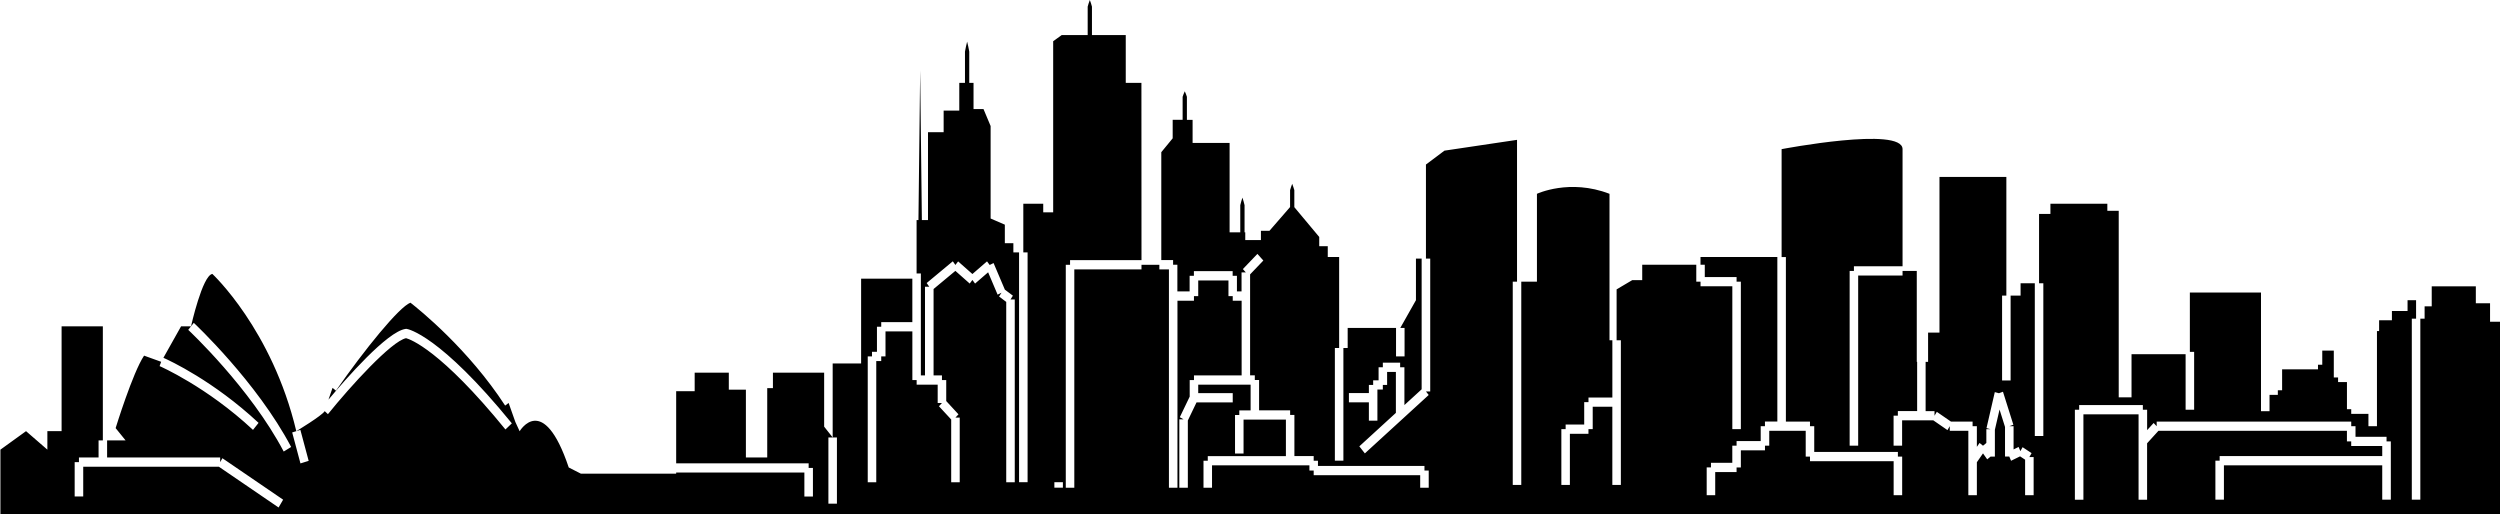 <?xml version="1.0" encoding="UTF-8"?>
<svg id="Layer_2" data-name="Layer 2" xmlns="http://www.w3.org/2000/svg" viewBox="0 0 1022.98 210.51">
  <g id="Layer_1-2" data-name="Layer 1">
    <path d="M1018.91,131.67v-7.57h-5.82v-6.94h-18.05v8.2h-2.91v5.05h-1.75v74.06h-3.49v-74.06h1.75v-7.57h-3.49v4.41h-6.4v3.79h-5.24v4.42h-.88v38.94h-3.49v-5.06h-7.04v-1.89h-1.75v-11.1h-3.63v-1.89h-1.75v-11h-4.72v5.78h-1.75v1.9h-14.68v8.54h-1.75v1.89h-3.4v6.7h-3.49v-48.57h-29.11v24.28h1.75v23.67h-3.49v-22.72h-22.13v17.66h-5.24v-76.32h-4.66v-2.9h-23.29v4.16h-4.65v28.38h1.75v62.49h-3.49v-62.49h-5.82v5.05h-4.08v34.73h-3.49v-34.73h1.75v-48.57h-27.37v63.7h-4.66v11.99h-1.01v20.14h3.64v1.89l.94-1.59,5.8,4h8.84v1.89h1.75v8.44l1.11-1.6,1.4,1.14,1.37-1.12v-5.63h1.75l-1.69-.46,3.4-14.73,1.69.46,1.65-.61,4.25,13.5-1.65.61h1.74v9.49l2.06-1.01.72,1.72.91-1.62,3.68,2.43-.91,1.62h1.75v15.6h-3.49v-14.54l-2.06-1.36-3.69,1.81-.72-1.73h-1.75v-12.11l-2.24-7.13-1.91,8.28v10.97h-1.75l-1.39,1.14-1.72-2.45-2.51,3.63v13.49h-3.49v-26.35h-7.6v-1.89l-.94,1.6-5.8-4h-12.76v10.38h-3.49v-12.28h1.75v-1.89h7.89v-20.14h-.15v-37.21h-5.82v1.89h-18.16v69.63h-3.49v-71.52h1.75v-1.89h19.9v-47.94c0-9.46-49.49,0-49.49,0v44.15h1.75v67.33h9.86v1.89h1.74v10.54h34.23v1.89h1.75v15.81h-3.49v-13.92h-34.23v-1.89h-1.75v-10.54h-14.92v6.09h-1.75v1.89h-9.87v7.01h-1.75v1.89h-8.74v9.46h-3.49v-11.36h1.75v-1.89h8.73v-7.01h1.75v-1.89h9.87v-6.09h1.74v-1.89h5.07v-67.33h-31.44v3.15h1.75v5.05h13.01v1.89h1.75v60.35h-3.49v-58.46h-13.01v-1.89h-1.74v-6.94h-22.12v6.31h-4.08l-6.4,3.78v20.82h1.74v59.2h-3.49v-31.98h-8.03v9.16h-1.74v1.9h-7.6v20.92h-3.49v-22.82h1.75v-1.89h7.6v-9.16h1.75v-1.89h9.77v-23.44h-1.17v-59.92c-16.3-6.31-29.69,0-29.69,0v35.95h-6.41v83.17h-3.49v-83.17h1.75v-58.03l-29.7,4.42-7.57,5.68v38.48h1.75v54.37h-1.75l1.13,1.45-26.13,23.9-2.26-2.89,14.96-13.69v-16.76h-3.59v5.32h-1.75v1.9h-2.22v12.73h-3.49v-7.51h-8.17v-3.79h8.17v-3.33h1.75v-1.89h2.22v-5.33h1.74v-1.89h7.08v1.89h1.75v15.46l7.05-6.45v-53.49h-2.33v17.03l-6.41,11.35h1.75v11.66h-3.49v-11.66h-19.79v8.2h-1.75v46.12h-3.49v-46.12h1.75v-37.22h-4.66v-4.42h-3.49v-3.78l-10.19-12.2v-6.96c-.27-.87-.53-1.73-.87-2.6-.35.87-.61,1.73-.87,2.6v6.92l-8.44,9.72h-3.49v3.78h-6.41v-3.15h-.29v-11.12c-.25-1.02-.51-2.05-.87-3.08-.37,1.02-.62,2.05-.88,3.08v3.08s0,6.15,0,6.15v1.89h-4.37v-36.58h-15.14v-9.46h-2.33v-9.43c-.25-.75-.51-1.5-.87-2.25-.37.75-.62,1.5-.88,2.25v2.25s0,4.49,0,4.49v2.68h-4.07v7.57l-4.66,5.68v44.15h4.83v1.89h1.75v10.93h5.01v-6.4h1.75v-1.89h15.86v1.89h1.75v6.4h1.89v-7.78h1.75l-1.21-1.36,5.95-6.22,2.43,2.72-5.42,5.67v41.31h1.93v1.9h1.75v12.41h12.7v1.9h1.75v16.83h7.89v1.89h1.75v2.13h43.58v1.9h1.74v7.02h-3.49v-5.13h-43.58v-1.89h-1.75v-2.13h-39.85v9.16h-3.49v-11.05h1.75v-1.89h31.97v-14.94h-17.33v13.89h-3.49v-15.77h1.75v-1.9h4.63v-10.52h-21.44v3.46h14.12v3.79h-14.81l-3.56,7.41v27.52h-3.49v-27.98h1.75l-1.55-.88,4.05-8.43v-6.78h1.75v-1.9h19.5v-30.55h-3.64v-1.89h-1.75v-6.39h-12.37v6.39h-1.75v1.89h-6.75v76.52h-3.49v-89.33h-3.92v-1.9h-7.31v1.9h-27.49v89.33h-3.49v-91.23h1.75v-1.89h29.23V33.9h-6.41V14.35h-13.83V2.72c-.25-.91-.51-1.82-.87-2.72-.37.91-.62,1.81-.88,2.72v2.72s0,5.44,0,5.44v3.47h-10.63l-3.49,2.52v70.02h-4.07v-3.53h-8.15v19.93h1.75v94.03h-3.49v-94.03h-2.33v-3.79h-3.49v-7.57l-5.82-2.52v-37.84l-2.91-6.94h-4.08v-10.72h-1.75v-12.79c-.25-1.36-.51-2.72-.87-4.08-.36,1.36-.62,2.72-.88,4.08v4.08s0,8.16,0,8.16v.55h-2.33v11.35h-6.4v8.83h-6.4v35.96h-2.51l-.7-61.19-.7,61.19h-.76v21.86h1.75v41.69h1.69v-36.28h1.74l-1.06-1.5,10.7-8.9,1.06,1.5,1.11-1.46,5.85,5.17,5.98-5.18,1.09,1.48,1.59-.79,4.62,10.88,3.29,2.47-.99,1.56h1.75v74.79h-3.49v-73.8l-2.93-2.2.99-1.56-1.59.79-3.88-9.15-5.34,4.62-1.09-1.48-1.1,1.47-5.87-5.19-8.92,7.42v35.35h3.43v1.9h1.75v8.6l5.01,5.43-1.24,1.34h1.75v26.46h-3.49v-25.68l-5.01-5.42,1.23-1.34h-1.75v-7.5h-8.61v-1.89h-1.75v-19.9h-10.99v10.24h-1.75v1.89h-2.03v49.59h-3.49v-51.48h1.74v-1.89h2.03v-10.25h1.75v-1.89h12.73v-17.8h-20.96v34.7h-11.64v30.28h1.74v27.11h-3.49v-27.11h1.75l-3.49-4.42v-22.08h-20.96v6.31h-2.33v28.38h-8.73v-27.75h-6.99v-6.94h-13.97v7.57h-7.57v29.52h54.21v1.89h1.75v11.7h-3.5v-9.81h-52.46v.44h-39.01l-4.95-2.52c-10.48-31.22-20.09-14.82-20.09-14.82l-1.75-3.79c-.93-2.71-1.85-5.28-2.76-7.79l-1.42,1.08c-15.03-23.1-35.07-39.24-38.75-42.11-4.58,1.69-18.8,19.2-30.49,35.99l-1.39-1.14c-.65,1.84-1.21,3.46-1.67,4.83,6.99-8.37,24.05-27.93,31.57-28.95l.24-.03.24.03c.54.08,13.57,2.53,42.99,38.64l-2.62,2.51c-26.53-32.58-38.93-36.89-40.67-37.36-6.04,1.28-22.73,19.64-31.97,31.1l-1.31-1.24c-1.16,1.89-11.64,8.2-11.64,8.2l1.68-.53,3.39,12.67-3.36,1.05-3.38-12.67,1.68-.53c-9.9-41.63-34.35-64.34-34.35-64.34-4.08.63-8.73,21.45-8.73,21.45l1.14-1.43c.25.24,25.8,24.16,39.83,50.79l-3.04,1.87c-13.73-26.07-38.82-49.56-39.07-49.79l1.14-1.44h-4.07l-7.23,12.87c2.48,1.1,20.5,9.43,38.94,26.63l-2.28,2.87c-18.97-17.7-38.03-26.02-38.22-26.1l.64-1.76-6.99-2.52c-4.65,6.94-11.64,29.65-11.64,29.65l4.08,5.04h-7.57v6.99h46.26v1.9l.93-1.6,24.84,16.96-1.86,3.2-24.41-16.67h-55.53v12.15h-3.5v-14.04h1.75v-1.9h8.03v-6.99h1.75v-46.68h-16.88v42.89h-5.82v7.57l-8.73-7.57-10.48,7.57v26.49h1022.98v-78.84h-4.08ZM434.93,199.56h-3.49v-2.24h3.49v2.24ZM978.28,204.47h-3.49v-14.07h-64.78v14.07h-3.49v-15.96h1.74v-1.89h66.53v-4.11h-12.7v-1.9h-1.75v-4.32h-77.13l-4.64,5.1v23.09h-3.49v-34.94h-22.57v34.94h-3.49v-36.83h1.75v-1.89h26.06v1.89h1.75v8.36l2.67-2.93,1.24,1.33v-1.89h79.61v1.89h1.75v4.32h12.7v1.89h1.75v23.86Z"/>
  </g>
</svg>